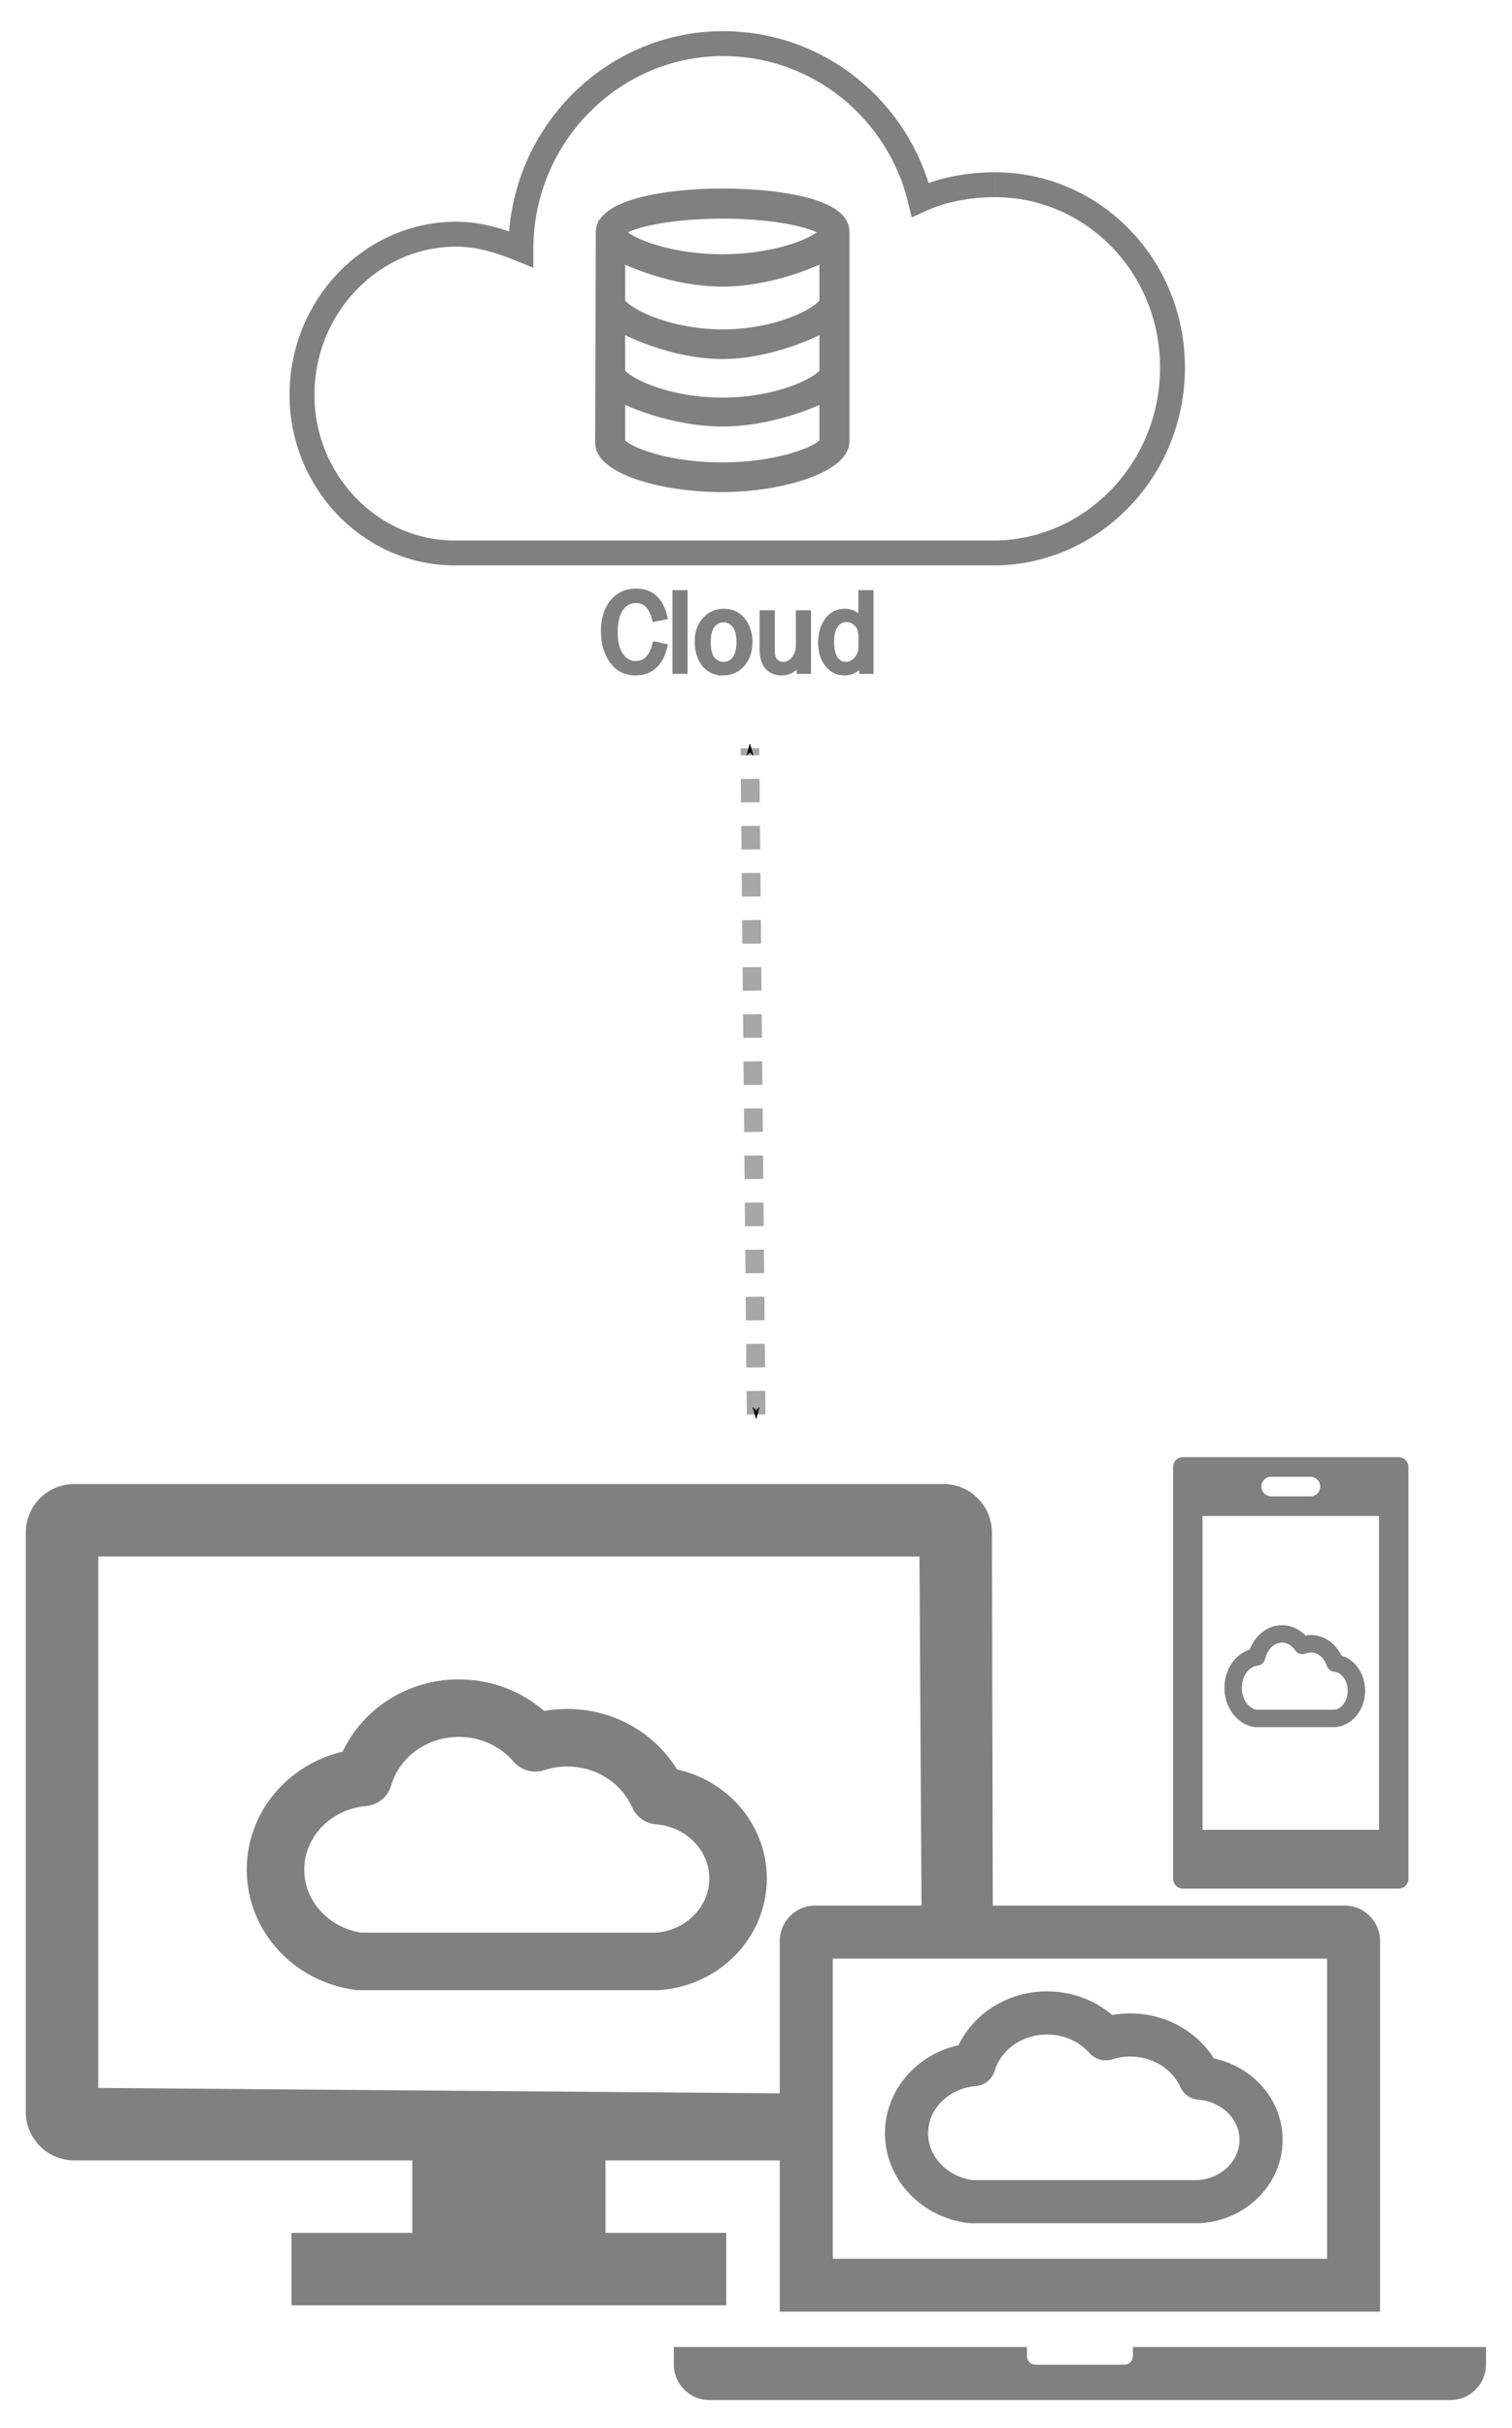 <?xml version="1.0" encoding="UTF-8" standalone="no"?> <svg xmlns:inkscape="http://www.inkscape.org/namespaces/inkscape" xmlns:sodipodi="http://sodipodi.sourceforge.net/DTD/sodipodi-0.dtd" xmlns="http://www.w3.org/2000/svg" xmlns:svg="http://www.w3.org/2000/svg" xmlns:rdf="http://www.w3.org/1999/02/22-rdf-syntax-ns#" xmlns:cc="http://creativecommons.org/ns#" xmlns:dc="http://purl.org/dc/elements/1.1/" width="242.758" height="389.803" viewBox="0 0 64.23 103.135" version="1.1" id="svg8" inkscape:version="1.1 (c68e22c387, 2021-05-23)" sodipodi:docname="cloud-single-grey.svg" inkscape:export-filename="C:\Users\mk-notebook\Pictures\Website\Cloud-white.png" inkscape:export-xdpi="96" inkscape:export-ydpi="96"><defs id="defs2"><marker style="overflow:visible" id="Arrow1Sstart" refX="0" refY="0" orient="auto" inkscape:stockid="Arrow1Sstart" inkscape:isstock="true"><path transform="matrix(0.2,0,0,0.2,1.2,0)" style="fill:context-stroke;fill-rule:evenodd;stroke:context-stroke;stroke-width:1pt" d="M 0,0 5,-5 -12.5,0 5,5 Z" id="path1550"></path></marker><marker style="overflow:visible" id="Arrow1Mend" refX="0" refY="0" orient="auto" inkscape:stockid="Arrow1Mend" inkscape:isstock="true"><path transform="matrix(-0.4,0,0,-0.4,-4,0)" style="fill:context-stroke;fill-rule:evenodd;stroke:context-stroke;stroke-width:1pt" d="M 0,0 5,-5 -12.5,0 5,5 Z" id="path1547"></path></marker><marker style="overflow:visible" id="marker8414" refX="0" refY="0" orient="auto" inkscape:stockid="Arrow1Mstart" inkscape:isstock="true"><path transform="matrix(0.4,0,0,0.4,4,0)" style="fill:context-stroke;fill-rule:evenodd;stroke:context-stroke;stroke-width:1pt" d="M 0,0 5,-5 -12.5,0 5,5 Z" id="path8412"></path></marker><marker style="overflow:visible" id="Arrow1Mstart" refX="0" refY="0" orient="auto" inkscape:stockid="Arrow1Mstart" inkscape:isstock="true"><path transform="matrix(0.4,0,0,0.4,4,0)" style="fill:context-stroke;fill-rule:evenodd;stroke:context-stroke;stroke-width:1pt" d="M 0,0 5,-5 -12.5,0 5,5 Z" id="path1544"></path></marker><marker style="overflow:visible" id="Arrow1Send" refX="0" refY="0" orient="auto" inkscape:stockid="Arrow1Send" inkscape:isstock="true"><path transform="matrix(-0.2,0,0,-0.2,-1.2,0)" style="fill:context-stroke;fill-rule:evenodd;stroke:context-stroke;stroke-width:1pt" d="M 0,0 5,-5 -12.5,0 5,5 Z" id="path1553"></path></marker><marker inkscape:stockid="marker19056" orient="auto" refY="0" refX="0" id="marker19056" style="overflow:visible" inkscape:isstock="true"><path id="path19054" d="M 0,0 5,-5 -12.5,0 5,5 Z" style="fill:#ffffff;fill-opacity:1;fill-rule:evenodd;stroke:#808080;stroke-width:1pt;stroke-opacity:1" transform="matrix(-0.2,0,0,-0.2,-1.2,0)"></path></marker><marker inkscape:stockid="marker19046" orient="auto" refY="0" refX="0" id="marker19046" style="overflow:visible" inkscape:isstock="true"><path id="path19044" d="M 0,0 5,-5 -12.5,0 5,5 Z" style="fill:#ffffff;fill-opacity:1;fill-rule:evenodd;stroke:#808080;stroke-width:1pt;stroke-opacity:1" transform="matrix(0.2,0,0,0.2,1.2,0)"></path></marker><marker inkscape:isstock="true" style="overflow:visible" id="marker7100" refX="0" refY="0" orient="auto" inkscape:stockid="marker7100"><path transform="matrix(0.2,0,0,0.2,1.2,0)" style="fill:#ffffff;fill-opacity:1;fill-rule:evenodd;stroke:#808080;stroke-width:1pt;stroke-opacity:1" d="M 0,0 5,-5 -12.5,0 5,5 Z" id="path7098"></path></marker><marker inkscape:isstock="true" style="overflow:visible" id="marker8918" refX="0" refY="0" orient="auto" inkscape:stockid="marker8918"><path transform="matrix(-0.2,0,0,-0.2,-1.2,0)" style="fill:#ffffff;fill-opacity:1;fill-rule:evenodd;stroke:#808080;stroke-width:1pt;stroke-opacity:1" d="M 0,0 5,-5 -12.5,0 5,5 Z" id="path8916"></path></marker><marker inkscape:isstock="true" style="overflow:visible" id="marker7120" refX="0" refY="0" orient="auto" inkscape:stockid="Arrow1Sstart"><path transform="matrix(0.2,0,0,0.2,1.2,0)" style="fill:#ffffff;fill-opacity:1;fill-rule:evenodd;stroke:#ffffff;stroke-width:1pt;stroke-opacity:1" d="M 0,0 5,-5 -12.5,0 5,5 Z" id="path7118"></path></marker><marker inkscape:isstock="true" style="overflow:visible" id="marker10426" refX="0" refY="0" orient="auto" inkscape:stockid="Arrow1Send"><path transform="matrix(-0.2,0,0,-0.2,-1.2,0)" style="fill:#ffffff;fill-opacity:1;fill-rule:evenodd;stroke:#ffffff;stroke-width:1pt;stroke-opacity:1" d="M 0,0 5,-5 -12.5,0 5,5 Z" id="path10424"></path></marker><marker inkscape:isstock="true" style="overflow:visible" id="marker7130" refX="0" refY="0" orient="auto" inkscape:stockid="Arrow1Sstart"><path transform="matrix(0.2,0,0,0.2,1.2,0)" style="fill:#ffffff;fill-opacity:1;fill-rule:evenodd;stroke:#ffffff;stroke-width:1pt;stroke-opacity:1" d="M 0,0 5,-5 -12.5,0 5,5 Z" id="path7128"></path></marker><marker inkscape:isstock="true" style="overflow:visible" id="marker10416" refX="0" refY="0" orient="auto" inkscape:stockid="Arrow1Send"><path transform="matrix(-0.2,0,0,-0.2,-1.2,0)" style="fill:#ffffff;fill-opacity:1;fill-rule:evenodd;stroke:#ffffff;stroke-width:1pt;stroke-opacity:1" d="M 0,0 5,-5 -12.5,0 5,5 Z" id="path10414"></path></marker><marker inkscape:isstock="true" style="overflow:visible" id="marker7140" refX="0" refY="0" orient="auto" inkscape:stockid="Arrow1Sstart"><path transform="matrix(0.2,0,0,0.2,1.2,0)" style="fill:#ffffff;fill-opacity:1;fill-rule:evenodd;stroke:#ffffff;stroke-width:1pt;stroke-opacity:1" d="M 0,0 5,-5 -12.5,0 5,5 Z" id="path7138"></path></marker><marker inkscape:isstock="true" style="overflow:visible" id="marker10406" refX="0" refY="0" orient="auto" inkscape:stockid="Arrow1Send"><path transform="matrix(-0.2,0,0,-0.2,-1.2,0)" style="fill:#ffffff;fill-opacity:1;fill-rule:evenodd;stroke:#ffffff;stroke-width:1pt;stroke-opacity:1" d="M 0,0 5,-5 -12.5,0 5,5 Z" id="path10404"></path></marker><marker inkscape:isstock="true" style="overflow:visible" id="marker7150" refX="0" refY="0" orient="auto" inkscape:stockid="marker7150"><path transform="matrix(0.2,0,0,0.2,1.2,0)" style="fill:#ffffff;fill-opacity:1;fill-rule:evenodd;stroke:#808080;stroke-width:1pt;stroke-opacity:1" d="M 0,0 5,-5 -12.5,0 5,5 Z" id="path7148"></path></marker><marker inkscape:isstock="true" style="overflow:visible" id="marker10396" refX="0" refY="0" orient="auto" inkscape:stockid="marker10396"><path transform="matrix(-0.2,0,0,-0.2,-1.2,0)" style="fill:#ffffff;fill-opacity:1;fill-rule:evenodd;stroke:#808080;stroke-width:1pt;stroke-opacity:1" d="M 0,0 5,-5 -12.5,0 5,5 Z" id="path10394"></path></marker><marker inkscape:isstock="true" style="overflow:visible" id="marker11626" refX="0" refY="0" orient="auto" inkscape:stockid="marker11626"><path transform="matrix(0.2,0,0,0.2,1.2,0)" style="fill:#ffffff;fill-opacity:1;fill-rule:evenodd;stroke:#808080;stroke-width:1pt;stroke-opacity:1" d="M 0,0 5,-5 -12.5,0 5,5 Z" id="path11624"></path></marker><marker inkscape:isstock="true" style="overflow:visible" id="marker11936" refX="0" refY="0" orient="auto" inkscape:stockid="marker11936"><path transform="matrix(-0.2,0,0,-0.2,-1.2,0)" style="fill:#ffffff;fill-opacity:1;fill-rule:evenodd;stroke:#808080;stroke-width:1pt;stroke-opacity:1" d="M 0,0 5,-5 -12.5,0 5,5 Z" id="path11934"></path></marker><marker inkscape:isstock="true" style="overflow:visible" id="marker11646" refX="0" refY="0" orient="auto" inkscape:stockid="marker11646"><path transform="matrix(0.2,0,0,0.2,1.2,0)" style="fill:#ffffff;fill-opacity:1;fill-rule:evenodd;stroke:#808080;stroke-width:1pt;stroke-opacity:1" d="M 0,0 5,-5 -12.5,0 5,5 Z" id="path11644"></path></marker><marker inkscape:isstock="true" style="overflow:visible" id="marker11956" refX="0" refY="0" orient="auto" inkscape:stockid="marker11956"><path transform="matrix(-0.2,0,0,-0.2,-1.2,0)" style="fill:#ffffff;fill-opacity:1;fill-rule:evenodd;stroke:#808080;stroke-width:1pt;stroke-opacity:1" d="M 0,0 5,-5 -12.5,0 5,5 Z" id="path11954"></path></marker><marker inkscape:isstock="true" style="overflow:visible" id="marker11636" refX="0" refY="0" orient="auto" inkscape:stockid="Arrow1Sstart"><path transform="matrix(0.2,0,0,0.2,1.2,0)" style="fill:#ffffff;fill-opacity:1;fill-rule:evenodd;stroke:#ffffff;stroke-width:1pt;stroke-opacity:1" d="M 0,0 5,-5 -12.5,0 5,5 Z" id="path11634"></path></marker><marker inkscape:isstock="true" style="overflow:visible" id="marker11946" refX="0" refY="0" orient="auto" inkscape:stockid="Arrow1Send"><path transform="matrix(-0.2,0,0,-0.2,-1.2,0)" style="fill:#ffffff;fill-opacity:1;fill-rule:evenodd;stroke:#ffffff;stroke-width:1pt;stroke-opacity:1" d="M 0,0 5,-5 -12.5,0 5,5 Z" id="path11944"></path></marker><clipPath id="clip0"><rect x="592" y="312" width="112" height="112" id="rect18607"></rect></clipPath><clipPath id="clip1"><rect x="592" y="312" width="96" height="96" id="rect18610"></rect></clipPath><clipPath id="clip2"><rect x="592" y="312" width="96" height="96" id="rect18613"></rect></clipPath><clipPath id="clip3"><rect x="592" y="312" width="96" height="96" id="rect18616"></rect></clipPath><clipPath id="clip4"><rect x="608" y="328" width="96" height="96" id="rect18619"></rect></clipPath><clipPath id="clip5"><rect x="608" y="328" width="96" height="96" id="rect18622"></rect></clipPath><clipPath id="clip6"><rect x="608" y="328" width="96" height="96" id="rect18625"></rect></clipPath></defs><g transform="translate(-110.263,-14.569)" sodipodi:insensitive="true" style="display:none" inkscape:label="Background" inkscape:groupmode="layer" id="layer1"><rect style="fill:#ffffff;stroke:none;stroke-width:1;stroke-linecap:round;stroke-linejoin:round;stroke-dashoffset:1.1" id="rect833" width="297" height="210" x="-1.8096635e-14" y="2.5868196e-14"></rect></g><g transform="translate(-110.263,-14.569)" inkscape:label="Icons" id="layer3" inkscape:groupmode="layer"><g transform="translate(-9.738,-3.212)" style="display:inline;fill:none;stroke:#ffffff;stroke-width:1.058;stroke-miterlimit:4;stroke-dasharray:none;stroke-opacity:1" id="g6844"><path style="opacity:0.999;fill:none;fill-opacity:1;fill-rule:evenodd;stroke:#808080;stroke-width:1.058;stroke-miterlimit:4;stroke-dasharray:none;stroke-opacity:1" d="m 162.251,25.626 c -1.119,0 -2.238,0.219 -3.155,0.64 -0.917,-3.782 -4.292,-6.633 -8.383,-6.633 -4.696,0 -8.585,3.892 -8.585,8.734 -0.807,-0.329 -1.724,-0.64 -2.751,-0.64 -3.577,0 -6.548,3.052 -6.548,6.834 0,3.563 2.77,6.615 6.347,6.706 v 0 h 23.186 v 0 c 4.09,-0.091 7.447,-3.563 7.447,-7.876 0,-4.294 -3.357,-7.766 -7.557,-7.766" id="path1940" sodipodi:nodetypes="ccscsssccssc"></path><g id="g1944" transform="matrix(-0.174,0,0,0.149,159.036,24.788)" style="fill:none;fill-opacity:1;stroke:#ffffff;stroke-width:6.572;stroke-linecap:round;stroke-miterlimit:4;stroke-dasharray:none;stroke-opacity:1;paint-order:stroke markers fill"><path id="path1942" d="M 75.753,79.218 75.597,19.109 C 75.582,13.263 62.059,10 48,10 33.941,10 20.247,13.045 20.247,18.891 v 59.891 c 0,5.846 13.772,11.182 27.831,11.182 14.059,0 27.69,-4.9 27.675,-10.746 z M 48,12 c 15.453,0 27,3.7 27,7 0,3.3 -11.547,9.728 -27,9.728 C 32.547,28.728 21,22.3 21,19 21,15.7 32.547,12 48,12 Z M 21,22.46 c 4.529,3.62 16.033,8.923 27,8.923 10.967,0 22.471,-5.303 27,-8.923 V 39 C 75,42.3 63.375,50.146 47.922,50.146 32.469,50.146 21,42.3 21,39 Z m 0,20 c 4.529,3.62 16.033,9.577 27,9.577 10.967,0 22.471,-5.957 27,-9.577 V 59 C 75,62.3 63.453,69.601 48,69.601 32.547,69.601 21,62.3 21,59 Z M 21,79 V 62.46 c 4.529,3.62 16.033,8.813 27,8.813 10.967,0 22.471,-5.193 27,-8.813 V 79 C 75,82.3 63.531,88.073 48.078,88.073 32.625,88.073 21,82.3 21,79 Z" style="fill:none;fill-opacity:1;stroke:#808080;stroke-width:6.572;stroke-linecap:round;stroke-miterlimit:4;stroke-dasharray:none;stroke-opacity:1;paint-order:stroke markers fill" sodipodi:nodetypes="sssssssssssscscsssccscssscscscsss"></path></g></g><g style="font-style:normal;font-weight:normal;font-size:10.583px;line-height:1.25;font-family:sans-serif;text-align:center;text-anchor:middle;fill:#ffffff;fill-opacity:1;stroke:#ffffff;stroke-width:0.265;stroke-miterlimit:4.6;stroke-dasharray:none;stroke-opacity:1" id="text13712" aria-label="Cloud B" transform="translate(-1.179,-2.328)"><g id="g2192"><path id="path19485" style="font-style:normal;font-variant:normal;font-weight:normal;font-stretch:normal;font-size:4.939px;font-family:'Franklin Gothic Book';-inkscape-font-specification:'Franklin Gothic Book, Normal';font-variant-ligatures:normal;font-variant-caps:normal;font-variant-numeric:normal;font-variant-east-asian:normal;text-align:center;text-anchor:middle;fill:#808080;fill-opacity:1;stroke:#808080;stroke-width:0.265;stroke-miterlimit:4.6;stroke-dasharray:none;stroke-opacity:1" d="m 139.281,44.281 0.376,0.084 q -0.27,1.088 -1.22,1.088 -0.625,0 -0.982,-0.504 -0.354,-0.504 -0.354,-1.24 0,-0.76 0.371,-1.22 0.371,-0.461 0.996,-0.461 0.926,0 1.189,1.059 l -0.388,0.077 q -0.212,-0.786 -0.803,-0.786 -0.436,0 -0.678,0.367 -0.239,0.364 -0.239,1.025 0,0.605 0.246,0.972 0.246,0.364 0.651,0.364 0.629,0 0.834,-0.825 z"></path><path id="path19487" style="font-style:normal;font-variant:normal;font-weight:normal;font-stretch:normal;font-size:4.939px;font-family:'Franklin Gothic Book';-inkscape-font-specification:'Franklin Gothic Book, Normal';font-variant-ligatures:normal;font-variant-caps:normal;font-variant-numeric:normal;font-variant-east-asian:normal;text-align:center;text-anchor:middle;fill:#808080;fill-opacity:1;stroke:#808080;stroke-width:0.265;stroke-miterlimit:4.6;stroke-dasharray:none;stroke-opacity:1" d="m 140.518,45.388 h -0.379 v -3.292 h 0.379 z"></path><path id="path19489" style="font-style:normal;font-variant:normal;font-weight:normal;font-stretch:normal;font-size:4.939px;font-family:'Franklin Gothic Book';-inkscape-font-specification:'Franklin Gothic Book, Normal';font-variant-ligatures:normal;font-variant-caps:normal;font-variant-numeric:normal;font-variant-east-asian:normal;text-align:center;text-anchor:middle;fill:#808080;fill-opacity:1;stroke:#808080;stroke-width:0.265;stroke-miterlimit:4.6;stroke-dasharray:none;stroke-opacity:1" d="m 142.15,45.453 q -0.502,0 -0.784,-0.371 -0.28,-0.371 -0.28,-0.921 0,-0.581 0.316,-0.928 0.316,-0.347 0.786,-0.347 0.504,0 0.793,0.367 0.292,0.364 0.292,0.912 0,0.569 -0.314,0.931 -0.314,0.359 -0.81,0.359 z m 0.029,-0.311 q 0.289,0 0.485,-0.239 0.195,-0.239 0.195,-0.743 0,-0.506 -0.205,-0.733 -0.205,-0.229 -0.48,-0.229 -0.282,0 -0.477,0.232 -0.195,0.229 -0.195,0.728 0,0.528 0.195,0.757 0.195,0.227 0.482,0.227 z"></path><path id="path19491" style="font-style:normal;font-variant:normal;font-weight:normal;font-stretch:normal;font-size:4.939px;font-family:'Franklin Gothic Book';-inkscape-font-specification:'Franklin Gothic Book, Normal';font-variant-ligatures:normal;font-variant-caps:normal;font-variant-numeric:normal;font-variant-east-asian:normal;text-align:center;text-anchor:middle;fill:#808080;fill-opacity:1;stroke:#808080;stroke-width:0.265;stroke-miterlimit:4.6;stroke-dasharray:none;stroke-opacity:1" d="m 145.761,45.388 h -0.34 v -0.465 q -0.26,0.531 -0.777,0.531 -0.374,0 -0.588,-0.246 -0.212,-0.246 -0.212,-0.699 V 42.953 h 0.379 v 1.555 q 0,0.362 0.15,0.499 0.152,0.135 0.333,0.135 0.183,0 0.33,-0.104 0.15,-0.104 0.248,-0.294 0.099,-0.193 0.099,-0.42 V 42.953 h 0.379 z"></path><path id="path19493" style="font-style:normal;font-variant:normal;font-weight:normal;font-stretch:normal;font-size:4.939px;font-family:'Franklin Gothic Book';-inkscape-font-specification:'Franklin Gothic Book, Normal';font-variant-ligatures:normal;font-variant-caps:normal;font-variant-numeric:normal;font-variant-east-asian:normal;text-align:center;text-anchor:middle;fill:#808080;fill-opacity:1;stroke:#808080;stroke-width:0.265;stroke-miterlimit:4.6;stroke-dasharray:none;stroke-opacity:1" d="m 148.418,42.096 v 3.292 h -0.345 v -0.417 q -0.256,0.482 -0.769,0.482 -0.427,0 -0.702,-0.357 -0.275,-0.359 -0.275,-0.907 0,-0.559 0.273,-0.931 0.273,-0.374 0.723,-0.374 0.439,0 0.716,0.4 v -1.189 z m -0.379,1.797 q 0,-0.321 -0.195,-0.514 -0.195,-0.193 -0.456,-0.193 -0.282,0 -0.465,0.251 -0.181,0.251 -0.181,0.704 0,0.49 0.166,0.745 0.169,0.256 0.461,0.256 0.265,0 0.468,-0.222 0.203,-0.222 0.203,-0.521 z"></path></g></g><g id="g19738" transform="translate(-3.365,-2.328)"><path style="display:inline;overflow:visible;fill:none;stroke:#808080;stroke-width:2.444;stroke-linejoin:round;stroke-miterlimit:4.6;stroke-dasharray:none;stroke-opacity:1" d="m 141.596,93.166 c -0.634,-1.446 -2.13,-2.461 -3.871,-2.461 -0.475,0 -0.931,0.077 -1.357,0.216 -0.771,-0.899 -1.939,-1.472 -3.249,-1.472 -1.929,0 -3.554,1.245 -4.046,2.941 -2.097,0.18 -3.742,1.865 -3.742,3.918 0,1.99 1.544,3.633 3.548,3.898 h 12.678 c 1.914,-0.132 3.424,-1.658 3.424,-3.522 0,-1.851 -1.489,-3.368 -3.385,-3.518 z" id="path3485"></path><g style="fill:#ffffff;fill-opacity:1" id="g18644" clip-path="url(#clip5)" transform="matrix(0.375,0,0,0.375,-86.497,-32.665)"><g style="fill:#ffffff;fill-opacity:1" id="g18642" clip-path="url(#clip6)"><path style="fill:#808080;fill-opacity:1" id="path18638" d="m 684,388 h -56 v -34 h 56 z m 6,-36 c 0,-2.2 -1.8,-4 -4,-4 h -60 c -2.2,0 -4,1.8 -4,4 v 42 h 68 z"></path><path style="fill:#808080;fill-opacity:1" id="path18640" d="m 662,398 v 1 c 0,0.6 -0.4,1 -1,1 h -10 c -0.6,0 -1,-0.4 -1,-1 v -1 h -40 v 2 c 0,2.2 1.8,4 4,4 h 84 c 2.2,0 4,-1.8 4,-4 v -2 z"></path></g></g><path d="m 148.808,99.975 h 20.983 v 12.739 h -20.983 z" style="fill:#000000;fill-opacity:0;stroke:none;stroke-width:1.416;stroke-linecap:round;stroke-linejoin:round;stroke-miterlimit:4.15;stroke-dasharray:none;stroke-opacity:1" id="rect18699"></path><path id="path13685" d="m 164.604,105.165 c -0.486,-1.078 -1.632,-1.834 -2.967,-1.834 -0.364,0 -0.714,0.057 -1.04,0.161 -0.591,-0.67 -1.486,-1.097 -2.49,-1.097 -1.479,0 -2.724,0.928 -3.101,2.192 -1.608,0.134 -2.868,1.39 -2.868,2.919 0,1.483 1.183,2.707 2.719,2.904 h 9.717 c 1.467,-0.098 2.624,-1.235 2.624,-2.624 0,-1.379 -1.141,-2.509 -2.594,-2.621 z" style="display:inline;overflow:visible;fill:none;stroke:#808080;stroke-width:1.833;stroke-linejoin:round;stroke-miterlimit:4.6;stroke-dasharray:none;stroke-opacity:1"></path><g id="g18705" transform="matrix(1.462,0,0,1.462,-351.88,34.158)"><path style="fill:#808080;fill-opacity:1;stroke-width:0.142" d="m 358.474,41.352 h -5.128 v -9.116 h 5.128 z m -3.134,-10.256 h 1.14 c 0.157,0 0.285,0.128 0.285,0.285 0,0.157 -0.128,0.285 -0.285,0.285 h -1.14 c -0.157,0 -0.285,-0.128 -0.285,-0.285 0,-0.157 0.128,-0.285 0.285,-0.285 z m 3.703,-0.57 h -6.267 c -0.157,0 -0.285,0.128 -0.285,0.285 v 11.965 c 0,0.157 0.128,0.285 0.285,0.285 h 6.267 c 0.157,0 0.285,-0.128 0.285,-0.285 V 30.811 c 0,-0.157 -0.128,-0.285 -0.285,-0.285 z" id="path18689"></path><path id="rect18701" style="fill:#000000;fill-opacity:0;stroke:none;stroke-width:1;stroke-linecap:round;stroke-linejoin:round;stroke-miterlimit:4.15;stroke-dasharray:none;stroke-opacity:1" d="m 353.346,32.236 h 5.128 v 9.116 h -5.128 z"></path></g><path style="display:inline;overflow:visible;fill:none;stroke:#808080;stroke-width:0.739;stroke-linejoin:round;stroke-miterlimit:4.6;stroke-dasharray:none;stroke-opacity:1" d="m 170.347,87.535 c -0.169,-0.483 -0.568,-0.821 -1.032,-0.821 -0.127,0 -0.248,0.026 -0.362,0.072 -0.205,-0.3 -0.517,-0.491 -0.866,-0.491 -0.514,0 -0.947,0.416 -1.079,0.982 -0.559,0.06 -0.998,0.622 -0.998,1.307 0,0.664 0.412,1.212 0.946,1.301 h 3.38 c 0.51,-0.044 0.913,-0.553 0.913,-1.175 0,-0.618 -0.397,-1.124 -0.902,-1.174 z" id="path13687"></path><g clip-path="url(#clip1)" id="g18636" transform="matrix(0.513,0,0,0.513,-193.075,-87.308)" style="fill:#ffffff;fill-opacity:1"><g clip-path="url(#clip2)" id="g18634" style="fill:#ffffff;fill-opacity:1"><g clip-path="url(#clip3)" id="g18632" style="fill:#ffffff;fill-opacity:1"><path d="M 662.903,376.451 606,376 v -44 h 68 l 0.175,29.803 -9.494,1.731 z M 676,326 h -72 c -2.2,0 -4,1.8 -4,4 v 48 c 0,2.2 1.8,4 4,4 h 28 v 6 h -10 v 6 h 36 v -6 h -10 v -6 h 14.828 c 2.2,0 1.272,-17.611 2.196,-19.608 L 680.074,362.026 680,330 c -0.005,-2.2 -1.8,-4 -4,-4 z" id="path18630" style="fill:#808080;fill-opacity:1" sodipodi:nodetypes="cccccccsssssccccccccsscss"></path></g></g></g></g></g><g inkscape:groupmode="layer" id="layer2" inkscape:label="Pfeile" transform="translate(-59.092,-1.349)"><path style="opacity:0.69;fill:none;stroke:#808080;stroke-width:0.794;stroke-linecap:butt;stroke-linejoin:miter;stroke-miterlimit:4;stroke-dasharray:1, 1;stroke-dashoffset:0;stroke-opacity:1;marker-start:url(#Arrow1Sstart);marker-end:url(#Arrow1Send)" d="M 142.384,74.648 142.119,46.347" id="path11392" sodipodi:nodetypes="cc" transform="translate(-51.171,-13.22)"></path></g></svg> 